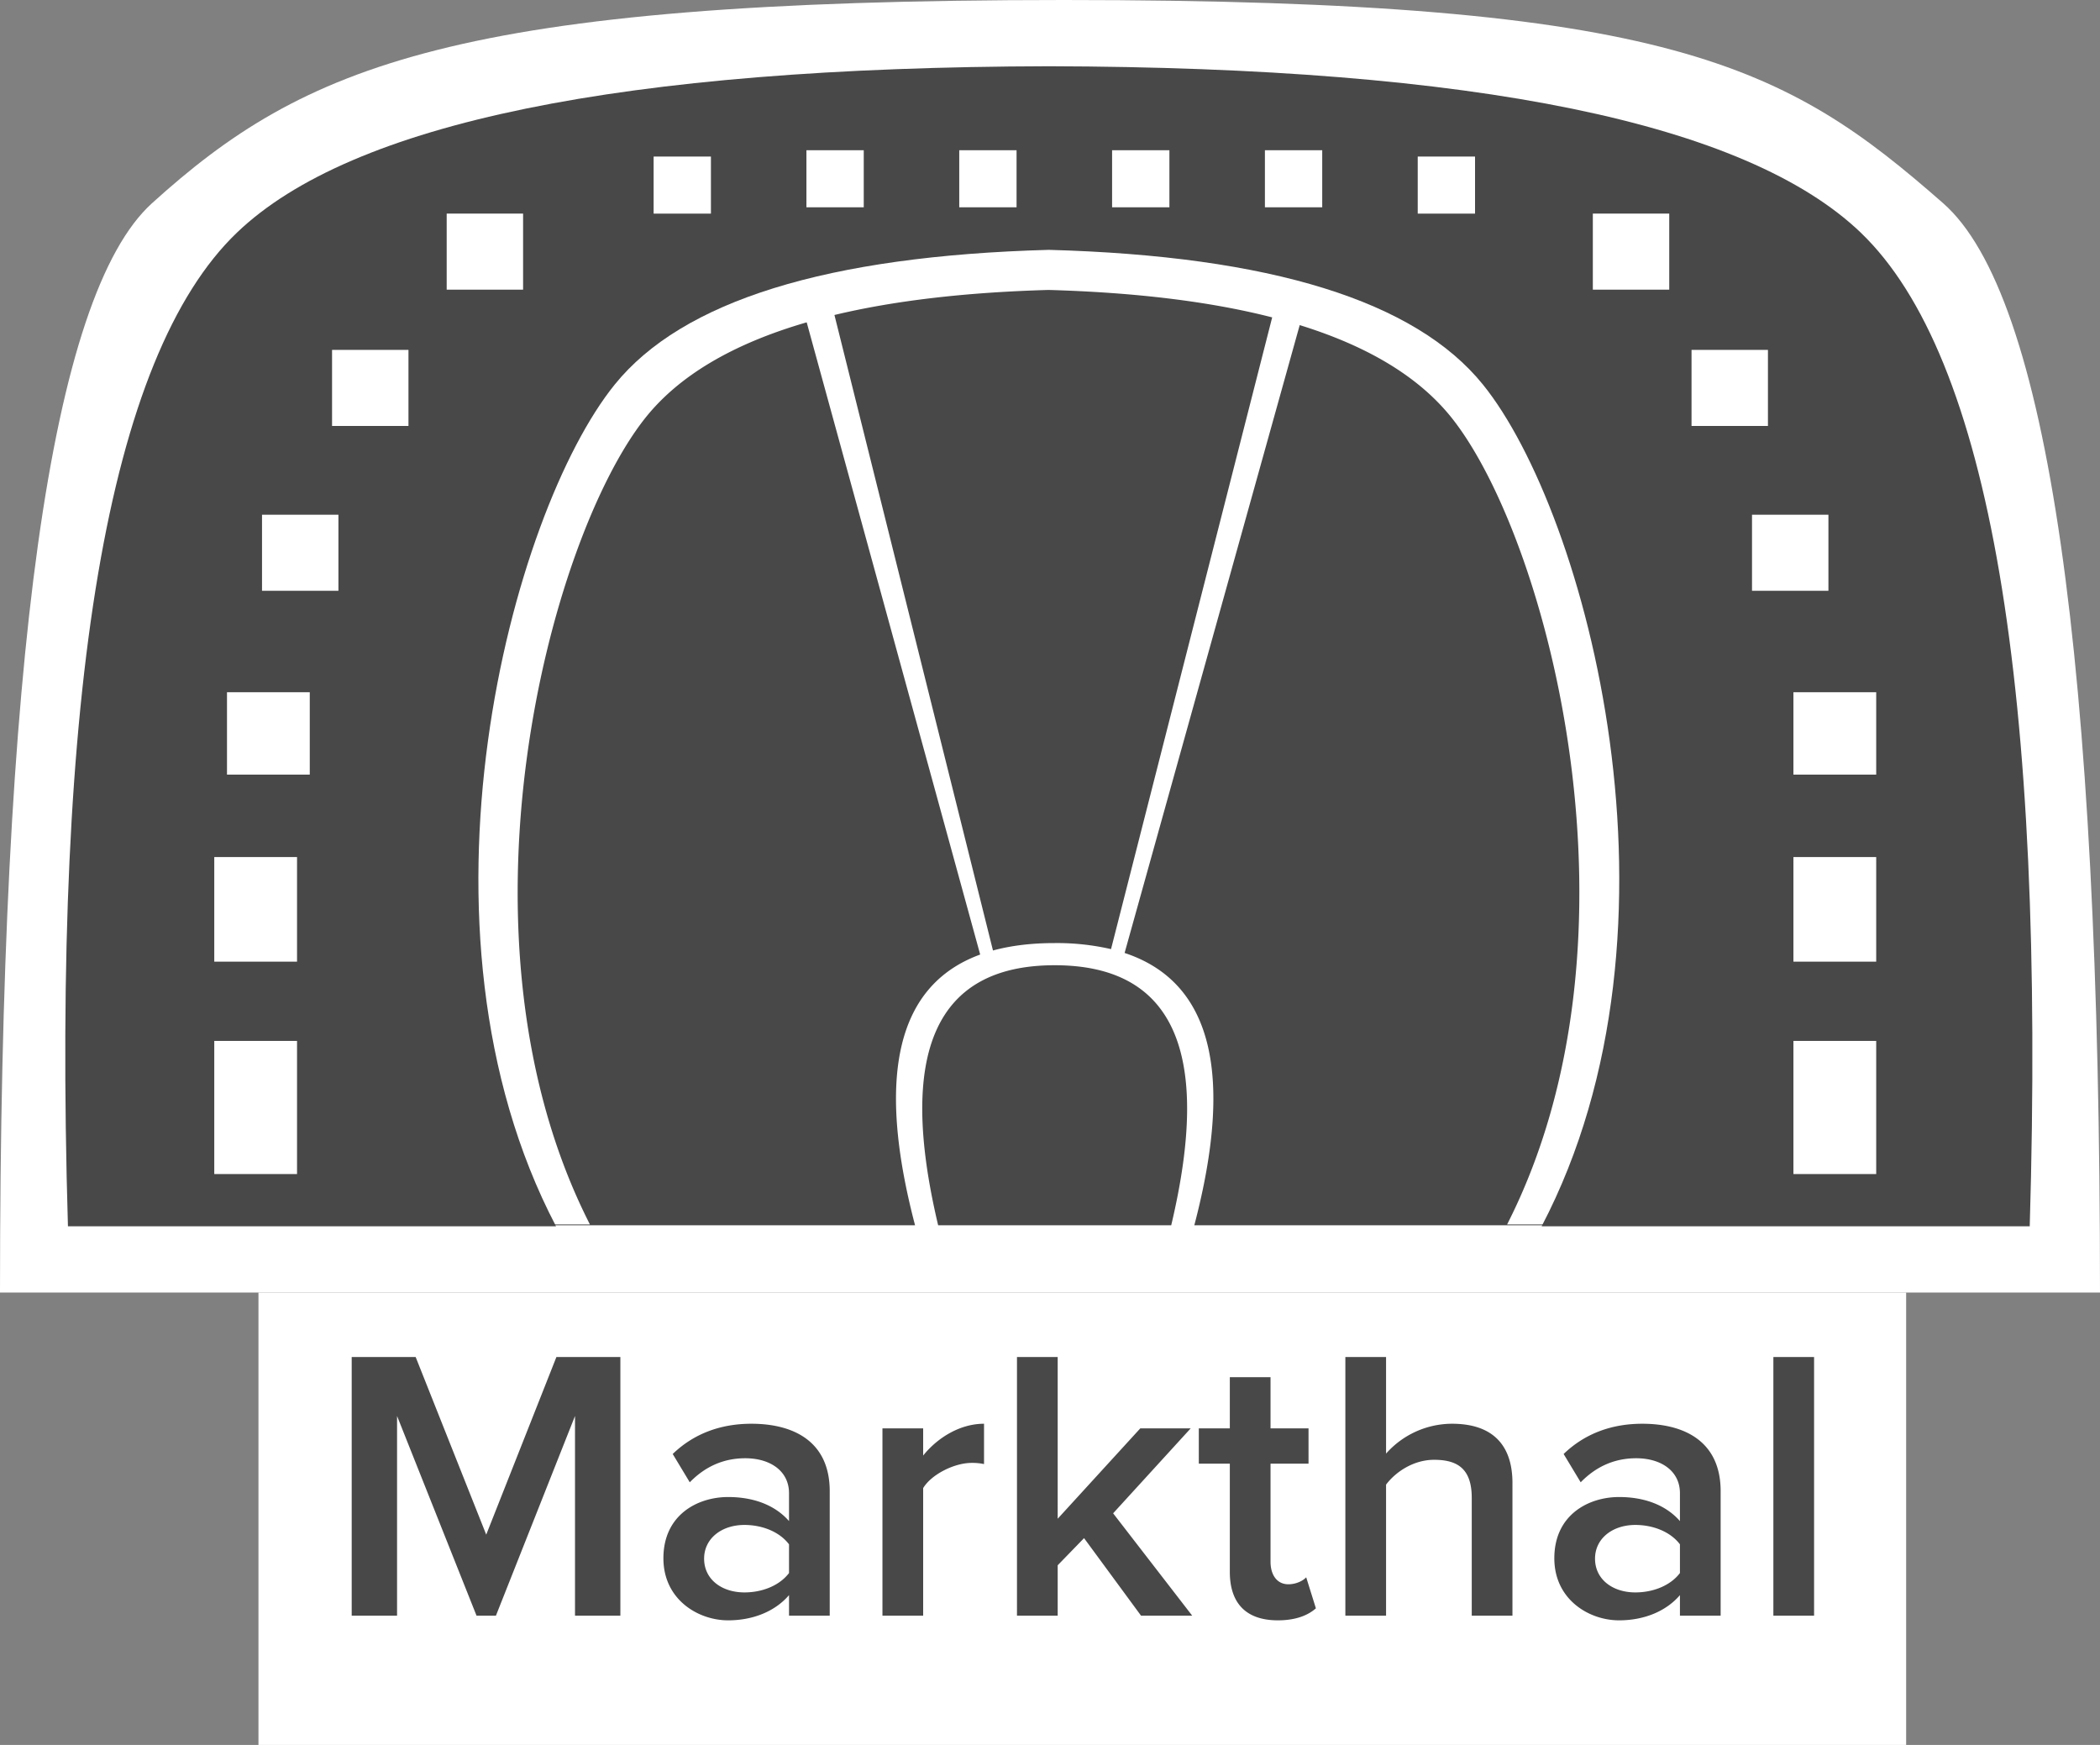 <svg width="65" height="54" viewBox="0 0 65 54" xmlns="http://www.w3.org/2000/svg"><rect x="0" y="0" width="65" height="54" fill="#808080" stroke="none"/><title>markthal</title><g fill="none" fill-rule="evenodd"><path d="M0 40h65c0-19.634-1.618-30.87-4.854-33.71C55.29 2.031 51.743 0 32.928 0 14.112 0 9.408 2.031 4.704 6.29 1.568 9.13 0 20.366 0 40z" fill="#FFF"/><g transform="translate(2 2)"><path fill="#FFF" d="M26.706 30.213H37.546V31.488H26.706z"/><path d="M55.595 5.2c3.982 3.815 5.725 14.064 5.23 30.75H45.717c4.847-9.256 1.38-22.093-1.816-26.048-2.094-2.592-6.573-3.982-13.437-4.17-6.865.188-11.344 1.579-13.438 4.17-3.196 3.956-6.662 16.793-1.816 26.047H.103C-.393 19.265 1.35 9.015 5.333 5.2 8.882 1.798 17.26.082 30.462.05 43.668.082 52.045 1.799 55.596 5.2z" fill="#484848"/><path d="M34.967 35.918c1.242-4.732.523-7.54-2.158-8.427l5.42-19.43c2.157.668 3.734 1.635 4.73 2.903 2.974 3.786 6.2 16.071 1.69 24.928h4.4v.026H34.966zm-8.644 0h-14.1v-.026h4.036c-4.51-8.857-1.284-21.142 1.69-24.927 1.04-1.324 2.714-2.32 5.02-2.99l5.37 19.565c-2.564.937-3.236 3.73-2.016 8.378zm2.412-8.503L23.828 7.748c1.85-.444 4.06-.702 6.626-.775 2.706.077 5.013.36 6.923.849l-4.988 19.55a7.479 7.479 0 0 0-1.744-.187c-.715 0-1.351.077-1.91.23zm-1.697 8.503c-1.275-5.365-.073-8.047 3.607-8.047s4.882 2.682 3.607 8.047h-7.214z" fill="#484848"/><path fill="#FFF" d="M4.632 30.213H7.194V34.333H4.632z"/><path fill="#FFF" d="M53.511 30.213H56.073V34.333H53.511z"/><path fill="#FFF" d="M4.632 24.523H7.194V27.76H4.632z"/><path fill="#FFF" d="M53.511 24.523H56.073V27.76H53.511z"/><path fill="#FFF" d="M5.026 19.422H7.588V21.972H5.026z"/><path fill="#FFF" d="M53.511 19.422H56.073V21.972H53.511z"/><path fill="#FFF" d="M6.11 13.929H8.475V16.283H6.11z"/><path fill="#FFF" d="M52.229 13.929H54.594V16.283H52.229z"/><path fill="#FFF" d="M8.278 8.828H10.643V11.182H8.278z"/><path fill="#FFF" d="M50.357 8.828H52.722V11.182H50.357z"/><path fill="#FFF" d="M11.826 4.61H14.191V6.964H11.826z"/><path fill="#FFF" d="M47.302 4.61H49.667V6.964H47.302z"/><path fill="#FFF" d="M18.231 2.845H20.005V4.611H18.231z"/><path fill="#FFF" d="M22.961 2.649H24.735V4.415H22.961z"/><path fill="#FFF" d="M27.691 2.649H29.465V4.415H27.691z"/><path fill="#FFF" d="M32.422 2.649H34.196V4.415H32.422z"/><path fill="#FFF" d="M37.152 2.649H38.926V4.415H37.152z"/><path fill="#FFF" d="M41.882 2.845H43.656V4.611H41.882z"/></g><path fill="#FFF" fill-rule="nonzero" d="M8 40H59V54H8z"/><path d="M19.202 50h-1.404v-6.18L15.35 50h-.6l-2.46-6.18V50h-1.404v-8.004h1.98l2.184 5.496 2.172-5.496h1.98V50zm6.48 0h-1.26v-.636c-.432.504-1.116.78-1.884.78-.936 0-2.004-.648-2.004-1.92 0-1.344 1.056-1.896 2.004-1.896.792 0 1.452.252 1.884.744v-.864c0-.672-.564-1.08-1.356-1.08-.648 0-1.224.24-1.716.744l-.528-.876c.672-.648 1.512-.936 2.436-.936 1.296 0 2.424.54 2.424 2.088V50zm-2.64-.72c.54 0 1.08-.204 1.38-.6v-.888c-.3-.396-.84-.6-1.38-.6-.708 0-1.248.42-1.248 1.044 0 .636.54 1.044 1.248 1.044zm5.532.72h-1.26v-5.796h1.26v.84c.444-.552 1.14-.984 1.884-.984v1.248a1.74 1.74 0 0 0-.384-.036c-.54 0-1.248.36-1.5.78V50zm8.328 0h-1.584l-1.764-2.4-.816.84V50h-1.26v-8.004h1.26V47l2.556-2.796h1.56l-2.4 2.628L36.902 50zm2.652.144c-.984 0-1.488-.528-1.488-1.5v-3.348h-.96v-1.092h.96V42.62h1.26v1.584h1.176v1.092h-1.176v3.036c0 .396.192.696.552.696.24 0 .456-.108.552-.216l.3.96c-.228.204-.6.372-1.176.372zm7.26-.144h-1.26v-3.648c0-.912-.456-1.176-1.164-1.176-.648 0-1.2.384-1.488.768V50h-1.26v-8.004h1.26v2.988a2.736 2.736 0 0 1 2.04-.924c1.248 0 1.872.648 1.872 1.836V50zm6.444 0h-1.26v-.636c-.432.504-1.116.78-1.884.78-.936 0-2.004-.648-2.004-1.92 0-1.344 1.056-1.896 2.004-1.896.792 0 1.452.252 1.884.744v-.864c0-.672-.564-1.08-1.356-1.08-.648 0-1.224.24-1.716.744l-.528-.876c.672-.648 1.512-.936 2.436-.936 1.296 0 2.424.54 2.424 2.088V50zm-2.64-.72c.54 0 1.08-.204 1.38-.6v-.888c-.3-.396-.84-.6-1.38-.6-.708 0-1.248.42-1.248 1.044 0 .636.54 1.044 1.248 1.044zm5.532.72h-1.26v-8.004h1.26V50z" fill="#484848"/></g></svg>